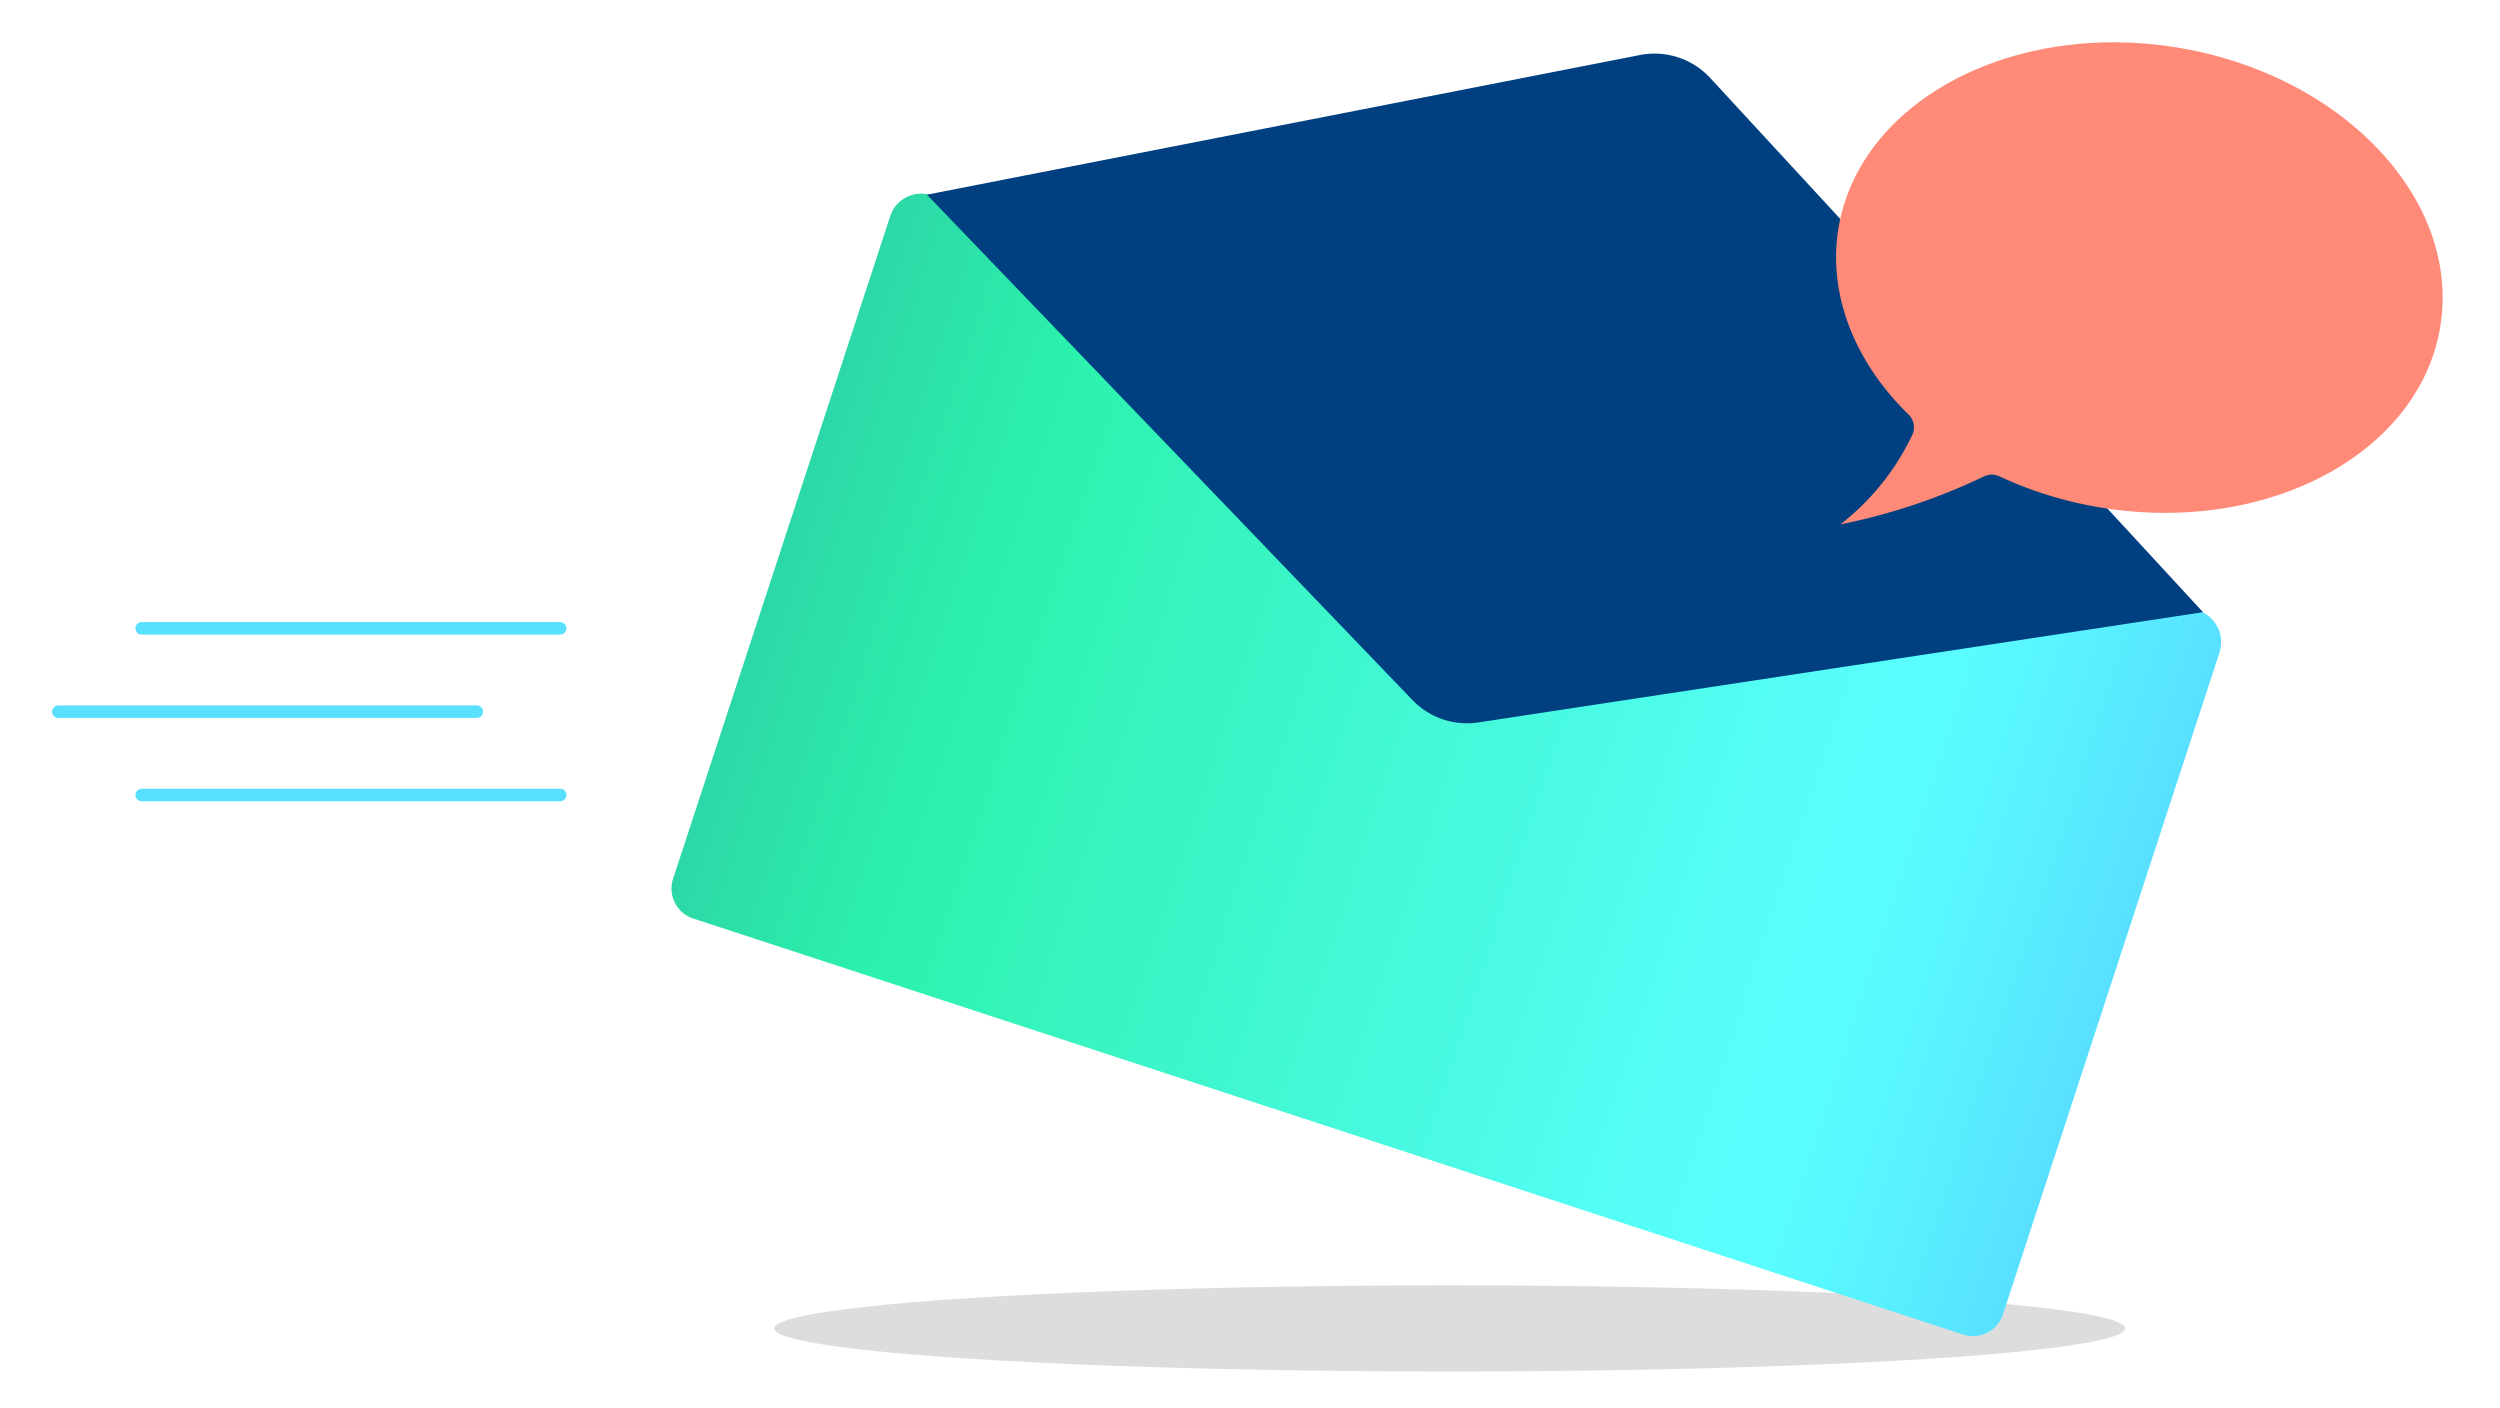 <?xml version="1.0" encoding="utf-8"?>
<svg id="Art" xmlns="http://www.w3.org/2000/svg" xmlns:xlink="http://www.w3.org/1999/xlink" width="300" height="169" viewBox="0 0 300 169">
  <defs>
    <style>.cls-1{fill:#ddd;}.cls-2{fill:url(#New_Gradient_Swatch);}.cls-3{fill:#004081;}.cls-4{fill:#ff8a78;}.cls-5{fill:none;stroke:#59e0ff;stroke-linecap:round;stroke-miterlimit:10;stroke-width:1.5px;}</style>
    <linearGradient id="New_Gradient_Swatch" x1="69.21" y1="122.96" x2="237.1" y2="122.96" gradientTransform="matrix(-0.95, -0.31, -0.31, 0.95, 357.42, 22.63)" gradientUnits="userSpaceOnUse">
      <stop offset="0" stop-color="#59dfff" />
      <stop offset="0.05" stop-color="#59e9ff" />
      <stop offset="0.14" stop-color="#59f9ff" />
      <stop offset="0.21" stop-color="#59ffff" />
      <stop offset="0.85" stop-color="#2cf1ad" />
      <stop offset="1" stop-color="#2cd8a7" />
    </linearGradient>
  </defs>
  <ellipse class="cls-1" cx="173.97" cy="159.41" rx="81.06" ry="5.17" />
  <path class="cls-2" d="M266.35,78.27l-26,79.47a3.78,3.78,0,0,1-4.77,2.41L83.18,110.22a3.78,3.78,0,0,1-2.41-4.77l26.06-79.52a3.91,3.91,0,0,1,4.93-2.5L263.82,73.27A4,4,0,0,1,266.35,78.27Z" />
  <path class="cls-3" d="M264.36,73.46,205.23,9.36a9.1,9.1,0,0,0-8.42-2.76L111.23,23.36,169.49,84a9.07,9.07,0,0,0,7.93,2.69Z" />
  <path class="cls-4" d="M261.18,5.69c-19.91-3.21-38.12,6.56-40.58,21.79-1.24,7.71,1.83,15.83,8.42,22.25a2.16,2.16,0,0,1,.47,2.43,29.8,29.8,0,0,1-8.63,10.76,72.56,72.56,0,0,0,17.23-5.76,2.16,2.16,0,0,1,1.84,0,46.47,46.47,0,0,0,12.33,3.77c19.92,3.22,38.12-6.56,40.58-21.78S281.09,8.91,261.18,5.69Z" />
  <line class="cls-5" x1="67.22" y1="75.4" x2="17" y2="75.4" />
  <line class="cls-5" x1="57.22" y1="85.4" x2="7" y2="85.4" />
  <line class="cls-5" x1="67.22" y1="95.4" x2="17" y2="95.4" />
</svg>